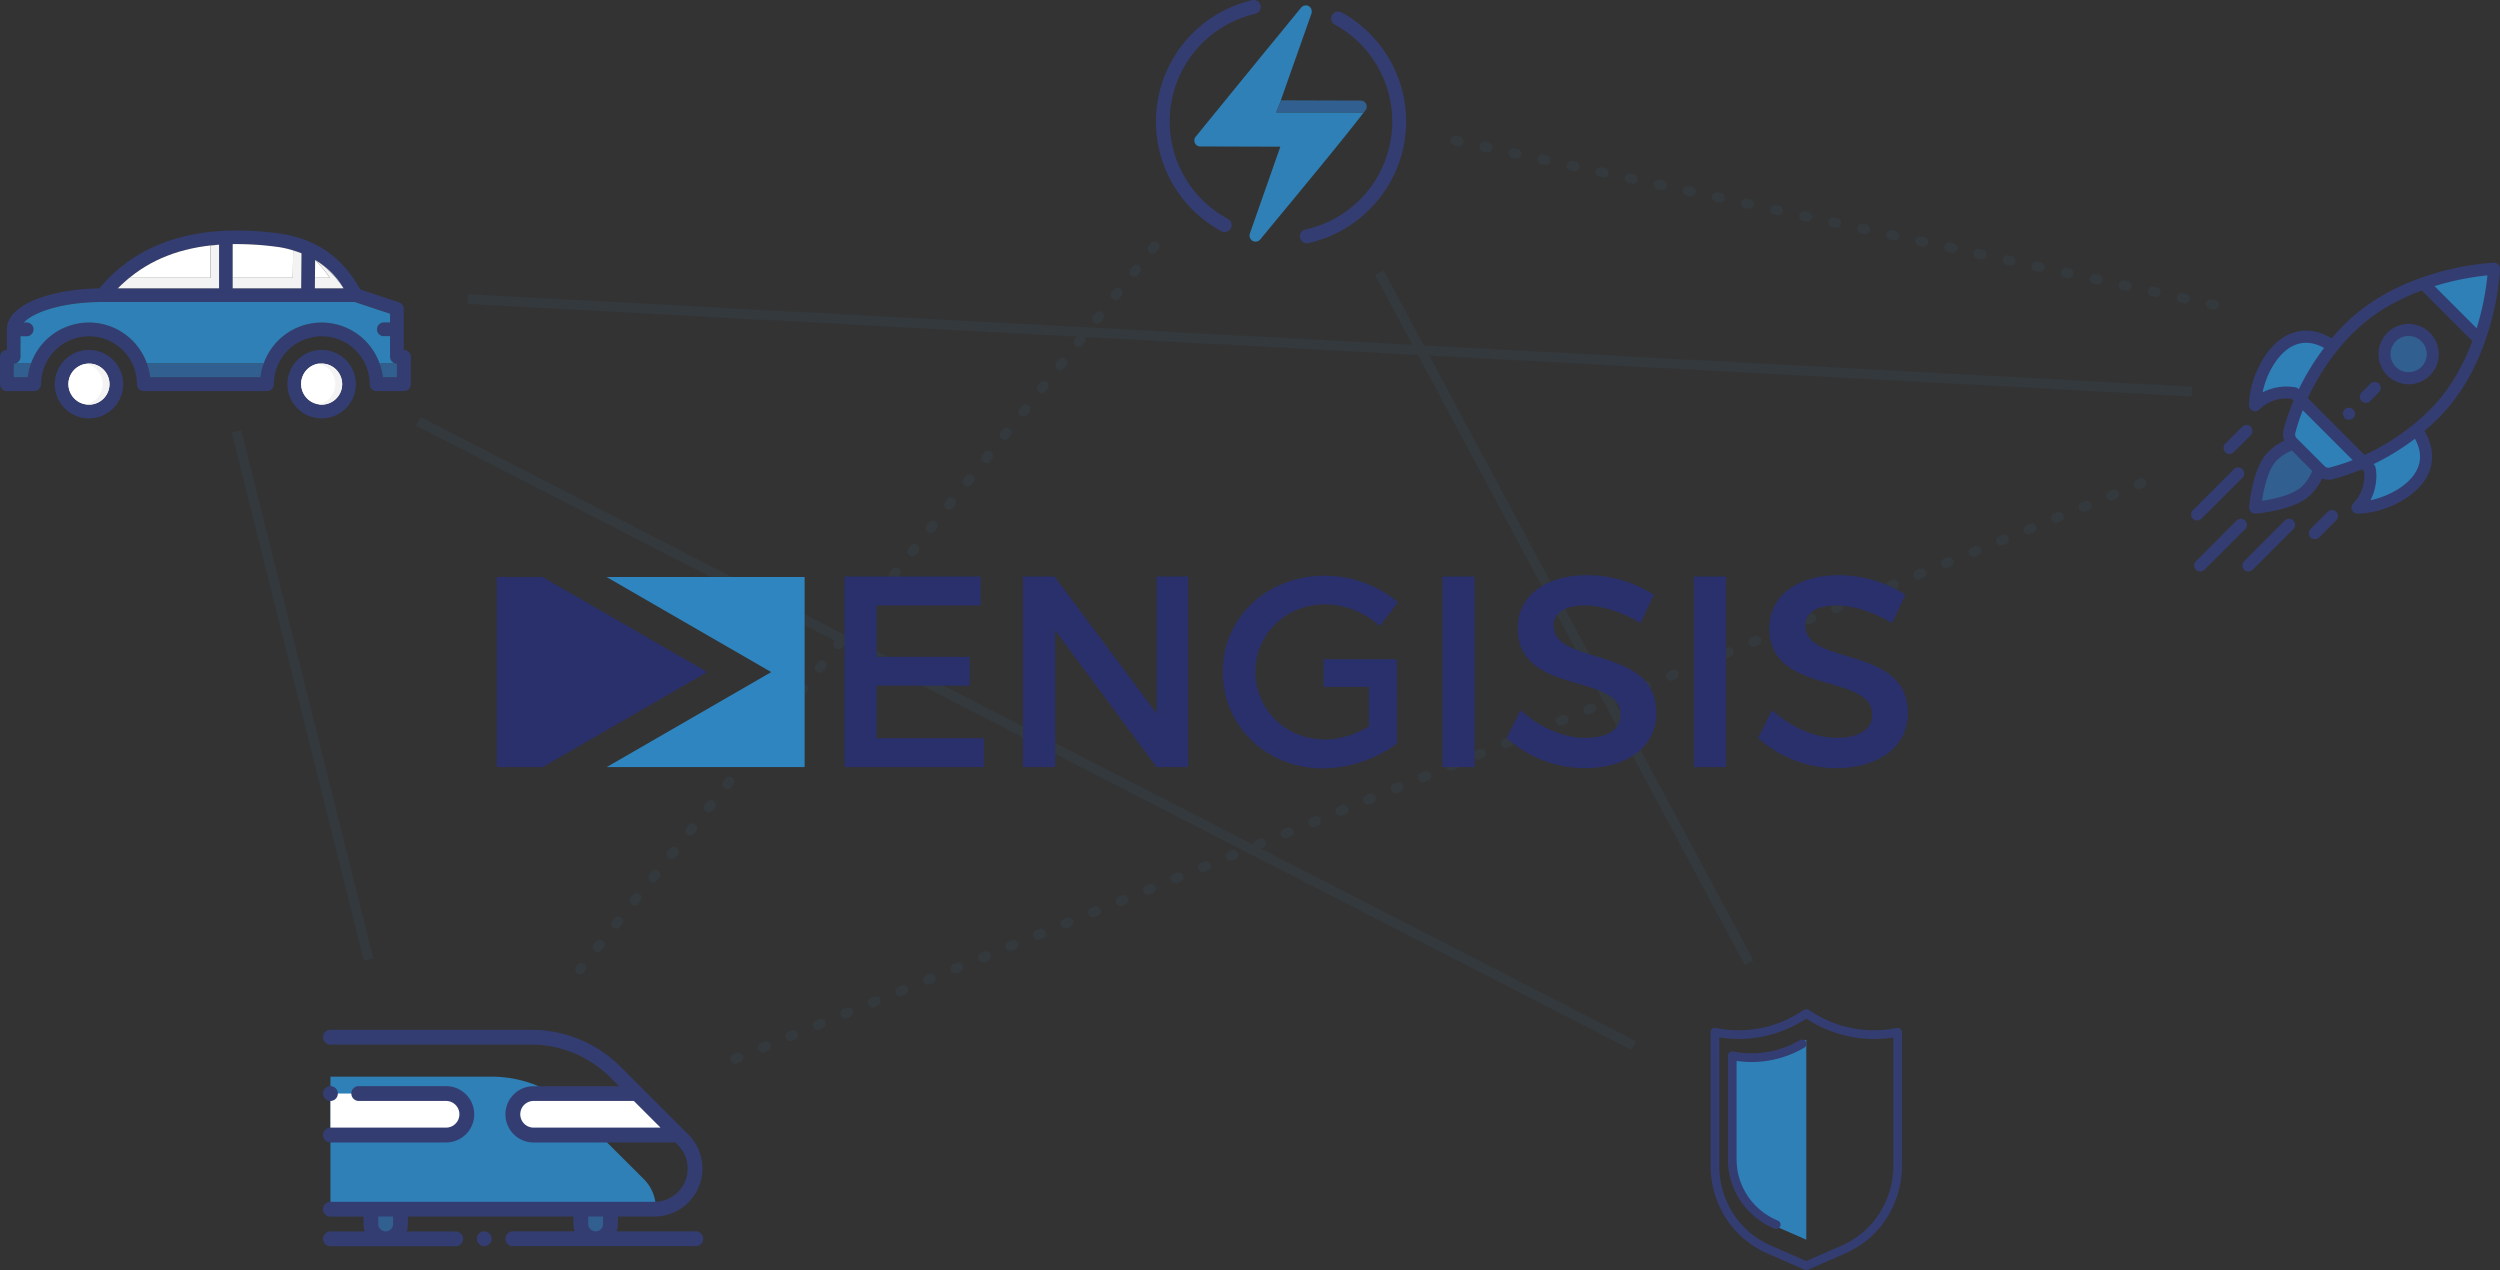 <svg xmlns="http://www.w3.org/2000/svg" viewBox="0 0 1814.6 921.92"><rect x="0" y="0" width="1814.6" height="921.92" fill="#333333" stroke="none"/><defs><style>.cls-1{opacity:0.07;}.cls-2,.cls-3{fill:none;stroke:#2f80b6;stroke-miterlimit:10;stroke-width:7.19px;}.cls-3{stroke-linecap:round;stroke-dasharray:2.4 19.18;}.cls-4{fill:#333d72;}.cls-5{fill:#fff;}.cls-6{fill:#f3f3f3;}.cls-7{fill:#0090e9;}.cls-8{fill:#2f80b6;}.cls-9{fill:#2979ff;}.cls-10{fill:#316090;}.cls-11{fill:#29306c;}.cls-12{fill:#2f85c0;}</style></defs><title>logoRisorsa 10</title><g id="Livello_2" data-name="Livello 2"><g id="Livello_1-2" data-name="Livello 1"><g class="cls-1"><line class="cls-2" x1="303.51" y1="305.79" x2="1185.75" y2="758.89"/><line class="cls-3" x1="838.13" y1="178.72" x2="420.98" y2="703.75"/><line class="cls-2" x1="339.47" y1="217.08" x2="1590.91" y2="284.21"/><line class="cls-3" x1="533.66" y1="768.48" x2="1564.54" y2="346.54"/><line class="cls-2" x1="1269.66" y1="698.96" x2="1001.15" y2="197.9"/><line class="cls-2" x1="267.55" y1="696.56" x2="171.65" y2="312.98"/><line class="cls-3" x1="1056.29" y1="102.01" x2="1610.09" y2="221.88"/></g><path class="cls-4" d="M233.46,254a24.84,24.84,0,1,0,24.83,24.84A24.85,24.85,0,0,0,233.46,254Zm0,39.74a14.9,14.9,0,1,1,14.9-14.9A14.94,14.94,0,0,1,233.46,293.71Z"/><circle class="cls-5" cx="233.46" cy="278.81" r="14.9"/><path class="cls-4" d="M64.57,254a24.84,24.84,0,1,0,24.84,24.84A24.84,24.84,0,0,0,64.57,254Zm0,39.74a14.9,14.9,0,1,1,14.9-14.9A15,15,0,0,1,64.57,293.71Z"/><circle class="cls-5" cx="64.57" cy="278.81" r="14.9"/><path class="cls-4" d="M293.06,254v-29.8a5,5,0,0,0-3.37-4.72l-28.07-9.34c-10.53-17.88-25-34.87-57.12-40.48a.18.18,0,0,0-.15,0c-59.21-8.2-103.67,5.17-132.23,39.69C39.14,209.76,5,220.15,5,239.07V254a5,5,0,0,0-5,5v19.87a5,5,0,0,0,5,5H24.84a5,5,0,0,0,5-5,34.77,34.77,0,0,1,69.54,0,5,5,0,0,0,5,5h89.41a5,5,0,0,0,5-5,34.77,34.77,0,0,1,69.54,0,5,5,0,0,0,5,5h19.87a5,5,0,0,0,5-5V258.94A5,5,0,0,0,293.06,254ZM228.74,188.7c8.64,5.27,15,12.27,20.61,20.57H228.54Zm-59.86-11.52a223.27,223.27,0,0,1,34,2.23,79.58,79.58,0,0,1,16,4.43l-.25,25.43H168.88V177.18Zm-9.93.4v31.69H85.53C104,190.29,128.25,179.76,159,177.58ZM288.1,273.84H277.86a44.68,44.68,0,0,0-88.81,0H109a44.68,44.68,0,0,0-88.81,0H9.93v-9.93a5,5,0,0,0,5-5V244h5a5,5,0,0,0,0-9.94H17.29c6.7-7.3,27.27-14.9,57.22-14.9h183l25.63,8.55v6.35h-5a5,5,0,0,0,0,9.94h5v14.9a5,5,0,0,0,5,5Z"/><path class="cls-5" d="M74.51,278.81a14.93,14.93,0,0,0-12.42-14.65,14.85,14.85,0,0,0,0,29.3A14.93,14.93,0,0,0,74.51,278.81Z"/><path class="cls-6" d="M64.57,263.91a14.48,14.48,0,0,0-2.48.25,14.85,14.85,0,0,1,0,29.3,14.48,14.48,0,0,0,2.48.25,14.9,14.9,0,1,0,0-29.8Z"/><path class="cls-5" d="M243.39,278.55A14.92,14.92,0,0,0,231,263.91a14.85,14.85,0,0,0,0,29.29A14.92,14.92,0,0,0,243.39,278.55Z"/><path class="cls-6" d="M233.46,263.91a14.7,14.7,0,0,0-2.49.25,14.85,14.85,0,0,1,0,29.3,14.7,14.7,0,0,0,2.49.25,14.9,14.9,0,1,0,0-29.8Z"/><path class="cls-5" d="M228.74,188.88l-.13,12.76h10.76A77.1,77.1,0,0,0,228.74,188.88Z"/><path class="cls-5" d="M168.88,177.18v24.46h43.67l.19-19.86c2.12.63,4.19,1.29,6.11,2.06a79.58,79.58,0,0,0-16-4.43A223.27,223.27,0,0,0,168.88,177.18Z"/><path class="cls-5" d="M93.91,201.64h59V178.23c2-.22,4-.5,6.06-.65-27.67,2-50.09,10.78-67.75,26.39C92.1,203.18,93,202.39,93.91,201.64Z"/><path class="cls-6" d="M228.61,201.64l-.07,7.63Z"/><polygon class="cls-6" points="228.74 188.88 228.74 188.88 228.74 188.7 228.74 188.88"/><path class="cls-6" d="M249.35,209.27a57.79,57.79,0,0,0-20.61-20.57C237.38,194,243.79,201,249.35,209.27Z"/><path class="cls-6" d="M228.74,188.7v.18a76.61,76.61,0,0,1,10.63,12.76H228.61l-.07,7.63h20.81C243.79,201,237.38,194,228.74,188.7Z"/><path class="cls-6" d="M212.55,201.64H168.88v7.63h49.73l.24-25.43c-1.92-.77-4-1.43-6.11-2.06Z"/><path class="cls-6" d="M85.53,209.27c1.82-1.87,3.74-3.6,5.67-5.3C89.26,205.66,87.35,207.4,85.53,209.27Z"/><path class="cls-6" d="M152.89,201.64h-59c-.92.75-1.81,1.54-2.71,2.33-1.93,1.71-3.85,3.43-5.67,5.3H159V177.58c-2.07.15-4,.43-6.06.65v23.41Z"/><path class="cls-7" d="M108.13,268.92l-.12-.45C108.05,268.62,108.1,268.76,108.13,268.92Z"/><path class="cls-7" d="M190,268.48c0,.14-.08.28-.11.43C189.94,268.76,190,268.63,190,268.48Z"/><path class="cls-7" d="M21.13,268.48c0,.14-.08.28-.11.43C21.06,268.76,21.1,268.63,21.13,268.48Z"/><path class="cls-7" d="M277,268.92c0-.15-.08-.3-.11-.45C276.94,268.62,277,268.76,277,268.92Z"/><path class="cls-8" d="M283.13,258.94V244h-5a5,5,0,0,1,0-9.94h5v-6.35L257.5,219.2h-183c-29.95,0-50.52,7.6-57.22,14.9h2.58a5,5,0,0,1,0,9.94h-5v14.9a5,5,0,0,1-5,5H22.48a44.62,44.62,0,0,1,84.18,0h84.71a44.62,44.62,0,0,1,84.18,0H288.1A5,5,0,0,1,283.13,258.94Z"/><path class="cls-9" d="M21,268.91a44.92,44.92,0,0,0-.85,4.93A40.28,40.28,0,0,1,21,268.91Z"/><path class="cls-9" d="M22.48,263.91h0a43.71,43.71,0,0,0-1.35,4.57A47.09,47.09,0,0,1,22.48,263.91Z"/><path class="cls-10" d="M9.93,273.84H20.17a42.66,42.66,0,0,1,.85-4.93c0-.15.08-.28.11-.43a46.27,46.27,0,0,1,1.35-4.57H9.93Z"/><path class="cls-9" d="M277.86,273.84a42.12,42.12,0,0,0-.85-4.92A40.12,40.12,0,0,1,277.86,273.84Z"/><path class="cls-9" d="M275.55,263.91a46.89,46.89,0,0,1,1.35,4.56,44.26,44.26,0,0,0-1.35-4.56Z"/><path class="cls-10" d="M275.55,263.91a44.26,44.26,0,0,1,1.35,4.56c0,.15.08.3.11.45a44.35,44.35,0,0,1,.86,4.92H288.1v-9.93Z"/><path class="cls-9" d="M191.37,263.91h0a43.76,43.76,0,0,0-1.36,4.57A47.13,47.13,0,0,1,191.37,263.91Z"/><path class="cls-9" d="M189.9,268.91a44.92,44.92,0,0,0-.85,4.93A42.29,42.29,0,0,1,189.9,268.91Z"/><path class="cls-9" d="M109,273.84a42.14,42.14,0,0,0-.86-4.92A40.14,40.14,0,0,1,109,273.84Z"/><path class="cls-9" d="M106.66,263.91a46.94,46.94,0,0,1,1.36,4.56,46.94,46.94,0,0,0-1.36-4.56Z"/><path class="cls-10" d="M108,268.47c0,.15.08.3.11.45a42.14,42.14,0,0,1,.86,4.92h80.07a44.92,44.92,0,0,1,.85-4.93c0-.14.08-.28.11-.43a43.76,43.76,0,0,1,1.36-4.57H106.66A44.26,44.26,0,0,1,108,268.47Z"/><path class="cls-10" d="M279.94,899.17a10.76,10.76,0,0,1-10.76-10.76V877.65H290.7v10.76A10.76,10.76,0,0,1,279.94,899.17Z"/><path class="cls-10" d="M432.34,899.17a10.76,10.76,0,0,1-10.76-10.76V877.65H443.1v10.76A10.76,10.76,0,0,1,432.34,899.17Z"/><path class="cls-8" d="M476,876.74a29.47,29.47,0,0,0-8.64-20.84L418.37,807a87.19,87.19,0,0,0-61.65-25.53H239.85v96.23H475c.3,0,.59,0,.88,0C475.93,877.33,476,877,476,876.74Z"/><path class="cls-5" d="M462.29,793.73h-75a15.06,15.06,0,1,0,0,30.12h105.1Z"/><path class="cls-5" d="M239.85,793.73h83.92a15.06,15.06,0,1,1,0,30.12H239.85"/><path class="cls-4" d="M504.8,893.79H447.55a16,16,0,0,0,.93-5.38V883H475a34.86,34.86,0,0,0,24.65-59.51l-3.47-3.47L466.1,789.92h0l-15.35-15.35a92,92,0,0,0-65.45-27.11H239.85a5.38,5.38,0,1,0,0,10.76H385.3a81.26,81.26,0,0,1,57.84,24l6.17,6.17h-62a20.44,20.44,0,0,0,0,40.88H490.19l1.9,1.9a24.11,24.11,0,0,1-17,41.14H239.85a5.38,5.38,0,1,0,0,10.76h24v5.38a16.3,16.3,0,0,0,.92,5.38H240.13a5.38,5.38,0,1,0,0,10.75H330.5a5.38,5.38,0,1,0,0-10.75H295.15a16,16,0,0,0,.92-5.38V883H416.2v5.38a16.3,16.3,0,0,0,.92,5.38H372.49a5.38,5.38,0,1,0,0,10.75H504.8a5.38,5.38,0,1,0,0-10.75ZM387.32,818.47a9.68,9.68,0,1,1,0-19.36h72.75l19.36,19.36Zm-102,69.94a5.38,5.38,0,0,1-10.76,0V883h10.76Zm141.64,0V883h10.76v5.38a5.38,5.38,0,0,1-10.76,0Z"/><path class="cls-4" d="M351.49,893.79a5.36,5.36,0,1,0,3.8,1.57A5.42,5.42,0,0,0,351.49,893.79Z"/><path class="cls-4" d="M323.77,818.47H239.85a5.38,5.38,0,1,0,0,10.76h83.92a20.44,20.44,0,0,0,0-40.88H260.39a5.38,5.38,0,0,0,0,10.76h63.38a9.68,9.68,0,1,1,0,19.36Z"/><path class="cls-4" d="M239.85,788.35a5.39,5.39,0,0,0-5.38,5.38,5.38,5.38,0,0,0,10.76,0,5.39,5.39,0,0,0-5.38-5.38Z"/><path class="cls-8" d="M1810.11,195.09a191.65,191.65,0,0,1-10.63,51.27l-40.63-40.63A191.35,191.35,0,0,1,1810.11,195.09Z"/><path class="cls-10" d="M1760.59,244.61a17.52,17.52,0,1,1-24.77,0A17.52,17.52,0,0,1,1760.59,244.61Z"/><path class="cls-8" d="M1754.4,312.71c22.56,33.84-19.67,55.72-43.33,55.72,12.37-12.38,8.76-28.38,8.76-28.38l-4.62-4.62a173.64,173.64,0,0,0,38.6-23.46Z"/><path class="cls-8" d="M1664.69,322.05l-.71-.71a8.47,8.47,0,0,1-2.39-8,153.2,153.2,0,0,1,8.18-23.35l45.44,45.44a152,152,0,0,1-23.34,8.18,8.48,8.48,0,0,1-8-2.38l-.71-.71Z"/><path class="cls-8" d="M1692.49,250.8l.74.6A174.11,174.11,0,0,0,1669.77,290l-4.62-4.62s-16-3.61-28.37,8.77C1636.78,270.48,1658.65,228.24,1692.49,250.8Z"/><path class="cls-10" d="M1664.69,322.05l18.46,18.47a34.51,34.51,0,0,1-9.23,15.53c-10.26,10.25-37.14,12.38-37.14,12.38s2.12-26.89,12.37-37.15A34.63,34.63,0,0,1,1664.69,322.05Z"/><path class="cls-4" d="M1708.08,303.43a4.38,4.38,0,1,0-6.19,0A4.38,4.38,0,0,0,1708.08,303.43Z"/><path class="cls-4" d="M1763.79,272.47a21.88,21.88,0,1,0-31,0A21.86,21.86,0,0,0,1763.79,272.47ZM1739,247.71a13.13,13.13,0,1,1,0,18.57A13.13,13.13,0,0,1,1739,247.71Z"/><path class="cls-4" d="M1635.21,298.18a4.25,4.25,0,0,0,1.67.33,4.38,4.38,0,0,0,3.1-1.28,27.85,27.85,0,0,1,23.18-7.77l1.53,1.53a153.4,153.4,0,0,0-7.23,21.26,12.38,12.38,0,0,0,.53,7.6,41.55,41.55,0,0,0-11.82,8.34c-11.27,11.27-13.56,38.73-13.65,39.89a4.38,4.38,0,0,0,4.36,4.72h.35c1.16-.09,28.62-2.38,39.89-13.65a41.65,41.65,0,0,0,8.34-11.81,12.36,12.36,0,0,0,7.6.52,153.4,153.4,0,0,0,21.26-7.23l1.53,1.54a27.84,27.84,0,0,1-7.77,23.17,4.37,4.37,0,0,0,3.09,7.47c17.33,0,41.55-10.31,50.47-27,3.88-7.24,6.52-18.69-1.9-33,3.57-3,7-6.16,10.25-9.4,14.45-14.46,25.8-33.17,33.72-55.61a195,195,0,0,0,10.89-52.58,4.38,4.38,0,0,0-4.53-4.53,194.86,194.86,0,0,0-52.57,10.89c-22.45,7.92-41.16,19.27-55.62,33.73-3.24,3.23-6.39,6.67-9.4,10.24-14.29-8.42-25.75-5.78-33-1.9-16.67,8.92-27,33.14-27,50.47A4.37,4.37,0,0,0,1635.21,298.18ZM1670.93,353c-6,6-20.14,9.2-29.06,10.49,1.3-8.92,4.47-23,10.49-29.06a31.57,31.57,0,0,1,11.21-7.37l14.73,14.74A31.62,31.62,0,0,1,1670.93,353Zm20-13.58a4.1,4.1,0,0,1-3.83-1.24l-19.88-19.88a4.11,4.11,0,0,1-1.24-3.82,140.85,140.85,0,0,1,5.47-16.72l36.2,36.2A142,142,0,0,1,1690.89,339.37Zm63,2.32c-5.74,10.71-20.18,18.61-33.34,21.33,4.2-7.9,5.12-17.95,3.59-24a4.57,4.57,0,0,0-1.33-2.21,177.34,177.34,0,0,0,30-18.4C1757.38,326.7,1757.76,334.53,1753.93,341.69Zm43.73-103.45-30.59-30.59a197,197,0,0,1,38.41-7.82A196.85,196.85,0,0,1,1797.66,238.24Zm-89.58,3.28c13-13,29.7-23.29,49.76-30.72l36.67,36.68c-7.42,20-17.74,36.79-30.71,49.76a161,161,0,0,1-12.63,11.32,167.63,167.63,0,0,1-34.9,21.63L1675.12,289a167.89,167.89,0,0,1,21.63-34.9A157.26,157.26,0,0,1,1708.08,241.52Zm-44.45,9.87c7.16-3.84,15-3.46,23.31,1.09a177,177,0,0,0-18.39,30,4.69,4.69,0,0,0-2.32-1.36,37.52,37.52,0,0,0-23.94,3.62C1645,271.56,1652.91,257.12,1663.63,251.39Z"/><path class="cls-4" d="M1683.32,390.1l12.38-12.39a4.38,4.38,0,0,0-6.2-6.19l-12.38,12.39a4.38,4.38,0,0,0,6.2,6.19Z"/><path class="cls-4" d="M1621.41,328.19l12.38-12.38a4.38,4.38,0,0,0-6.19-6.19L1615.22,322a4.38,4.38,0,1,0,6.19,6.2Z"/><path class="cls-4" d="M1658.55,377.72l-29.65,29.64a4.38,4.38,0,0,0,6.19,6.2l29.65-29.65a4.38,4.38,0,0,0-6.19-6.19Z"/><path class="cls-4" d="M1623.53,377.72l-29.65,29.64a4.38,4.38,0,0,0,6.19,6.2l29.65-29.65a4.38,4.38,0,0,0-6.19-6.19Z"/><path class="cls-4" d="M1598,376.41l29.65-29.65a4.38,4.38,0,1,0-6.2-6.19l-29.64,29.65a4.38,4.38,0,1,0,6.19,6.19Z"/><path class="cls-4" d="M1720.46,291l6.19-6.19a4.38,4.38,0,1,0-6.19-6.19l-6.19,6.19a4.38,4.38,0,1,0,6.19,6.19Z"/><path class="cls-8" d="M1311.07,754.61l-3.29,2a68,68,0,0,1-49.28,8.72v77a53.09,53.09,0,0,0,7.26,26.87,51.49,51.49,0,0,0,23.67,21.15l21.64,9.47Z"/><path class="cls-4" d="M1309.53,760.49a3.16,3.16,0,0,0-3-5.59l-.24.14a69.14,69.14,0,0,1-48.3,8.18,3.16,3.16,0,0,0-3.72,2.47,2.65,2.65,0,0,0-.07.63v75.42a53.46,53.46,0,0,0,7.93,28,54.78,54.78,0,0,0,25.73,22,3.16,3.16,0,1,0,2.44-5.82,48.55,48.55,0,0,1-22.79-19.46,47.08,47.08,0,0,1-7-24.68V770.06a75.41,75.41,0,0,0,49-9.57Z"/><path class="cls-4" d="M1380.46,748.6a3.15,3.15,0,0,0-3.72-2.46,82.46,82.46,0,0,1-59.85-10.59l-4.16-2.56a3.18,3.18,0,0,0-3.31,0l-4.16,2.56a82.46,82.46,0,0,1-59.85,10.59,3.15,3.15,0,0,0-3.72,2.46,2.78,2.78,0,0,0-.06.64v97h0a70.21,70.21,0,0,0,9.6,35.48,67.54,67.54,0,0,0,26.71,25.69l.09.07c1.47.78,3,1.51,4.51,2.18l27.27,11.95a3.18,3.18,0,0,0,2.53,0l27.27-11.95c1.53-.67,3-1.4,4.51-2.18l.09-.07a67.45,67.45,0,0,0,26.7-25.69,70.12,70.12,0,0,0,9.61-35.48h0v-97A3.47,3.47,0,0,0,1380.46,748.6Zm-15,130a61.27,61.27,0,0,1-26.71,24.53c-.57.27-1.12.56-1.69.82l-25.77,11.29-.23.1-.22-.1-25.77-11.29c-.58-.26-1.12-.55-1.69-.82a61.21,61.21,0,0,1-26.71-24.53,63.89,63.89,0,0,1-8.74-32.3V753a88.77,88.77,0,0,0,50-6.5l.13-.06.1,0a91,91,0,0,0,10.42-5.5l2.52-1.55,2.53,1.55a89,89,0,0,0,60.61,12.1v93.25A63.89,63.89,0,0,1,1365.47,878.57Z"/><path class="cls-8" d="M989.93,81.57c-15.92,20.49-32.65,40.63-49.4,61-8.4,10.16-16.81,20.33-25.74,31.18a4.42,4.42,0,0,1-6.14.72,4.48,4.48,0,0,1-1.4-5.09l22.07-62.9-58-.18A4.33,4.33,0,0,1,868,99.08q25.47-31.27,51-62.55c8.41-10.15,16.82-20.51,25.4-31a4.43,4.43,0,0,1,6.14-.69,4.74,4.74,0,0,1,1.4,4.91L929.68,72.8h.16l-3.51,8.77Z"/><path class="cls-4" d="M891.32,158.91a5.06,5.06,0,0,1-4.85,8.89A90.47,90.47,0,0,1,908.89.13a5.07,5.07,0,0,1,2.22,9.9,80.25,80.25,0,0,0-19.79,148.88Z"/><path class="cls-4" d="M968.89,17.9A5.06,5.06,0,1,1,973.74,9a90.2,90.2,0,0,1,26.87,135.75,91.15,91.15,0,0,1-50.91,31.72,5.07,5.07,0,0,1-2.22-9.9A80.19,80.19,0,0,0,968.89,17.9Z"/><path class="cls-10" d="M987.67,73l-56.91-.18h-.92l-3.51,8.77h63.61L991.17,80a4.39,4.39,0,0,0-3.5-7Z"/><polygon class="cls-8" points="930.76 72.8 929.84 72.8 929.89 72.68 930.76 72.8"/><path class="cls-11" d="M636.26,439.43v37.33h67.56v20.93H636.26v38.13h77.83v20.93H613V418.49h98.76v20.94Z"/><path class="cls-11" d="M839.52,556.75,765.85,457.6v99.15H742.54V418.49h22.91l74.07,99.35V418.49h22.92V556.75Z"/><path class="cls-11" d="M960.7,498.54h32.91v28.78c-9.88,5.93-21.53,9.48-31.8,9.48-28.25,0-50.57-21.52-50.57-49.18,0-27.45,22.13-49,50.37-49a60.08,60.08,0,0,1,39.9,15.8l13.23-17.19c-13.63-11.85-33.38-19.35-53.13-19.35-41.87,0-74.07,30.22-74.07,69.72s31.8,70.12,72.69,70.12c19,0,39.7-7.31,53.72-18V478.53H960.7Z"/><path class="cls-11" d="M1047,556.75V418.49h23.3V556.75Z"/><path class="cls-11" d="M1200.43,431.72l-9.68,20.55c-15-9.09-30-12.84-40.49-12.84-13.63,0-22.52,5.13-22.52,14.42,0,30.22,74.67,14,74.47,63.79,0,24.7-21.73,39.91-52.15,39.91a85,85,0,0,1-56.49-21.93l10.08-20.15c14.22,13,32,20.15,46.81,20.15,16.2,0,25.87-6.12,25.87-16.79,0-30.81-74.66-13.63-74.66-62.81,0-23.7,20.35-38.52,50.37-38.52A90.08,90.08,0,0,1,1200.43,431.72Z"/><path class="cls-11" d="M1229.48,556.75V418.49h23.31V556.75Z"/><path class="cls-11" d="M1383,431.72l-9.68,20.55c-15-9.09-30-12.84-40.49-12.84-13.63,0-22.52,5.13-22.52,14.42,0,30.22,74.66,14,74.47,63.79,0,24.7-21.73,39.91-52.15,39.91a85,85,0,0,1-56.49-21.93l10.07-20.15c14.23,13,32,20.15,46.82,20.15,16.19,0,25.87-6.12,25.87-16.79,0-30.81-74.66-13.63-74.66-62.81,0-23.7,20.34-38.52,50.37-38.52A90.08,90.08,0,0,1,1383,431.72Z"/><polygon class="cls-11" points="513.3 487.83 393.87 556.79 360.52 556.79 360.52 418.83 393.8 418.83 513.3 487.83"/><polygon class="cls-12" points="584.02 418.83 584.02 556.79 440.35 556.79 559.78 487.83 440.28 418.83 584.02 418.83"/></g></g></svg>